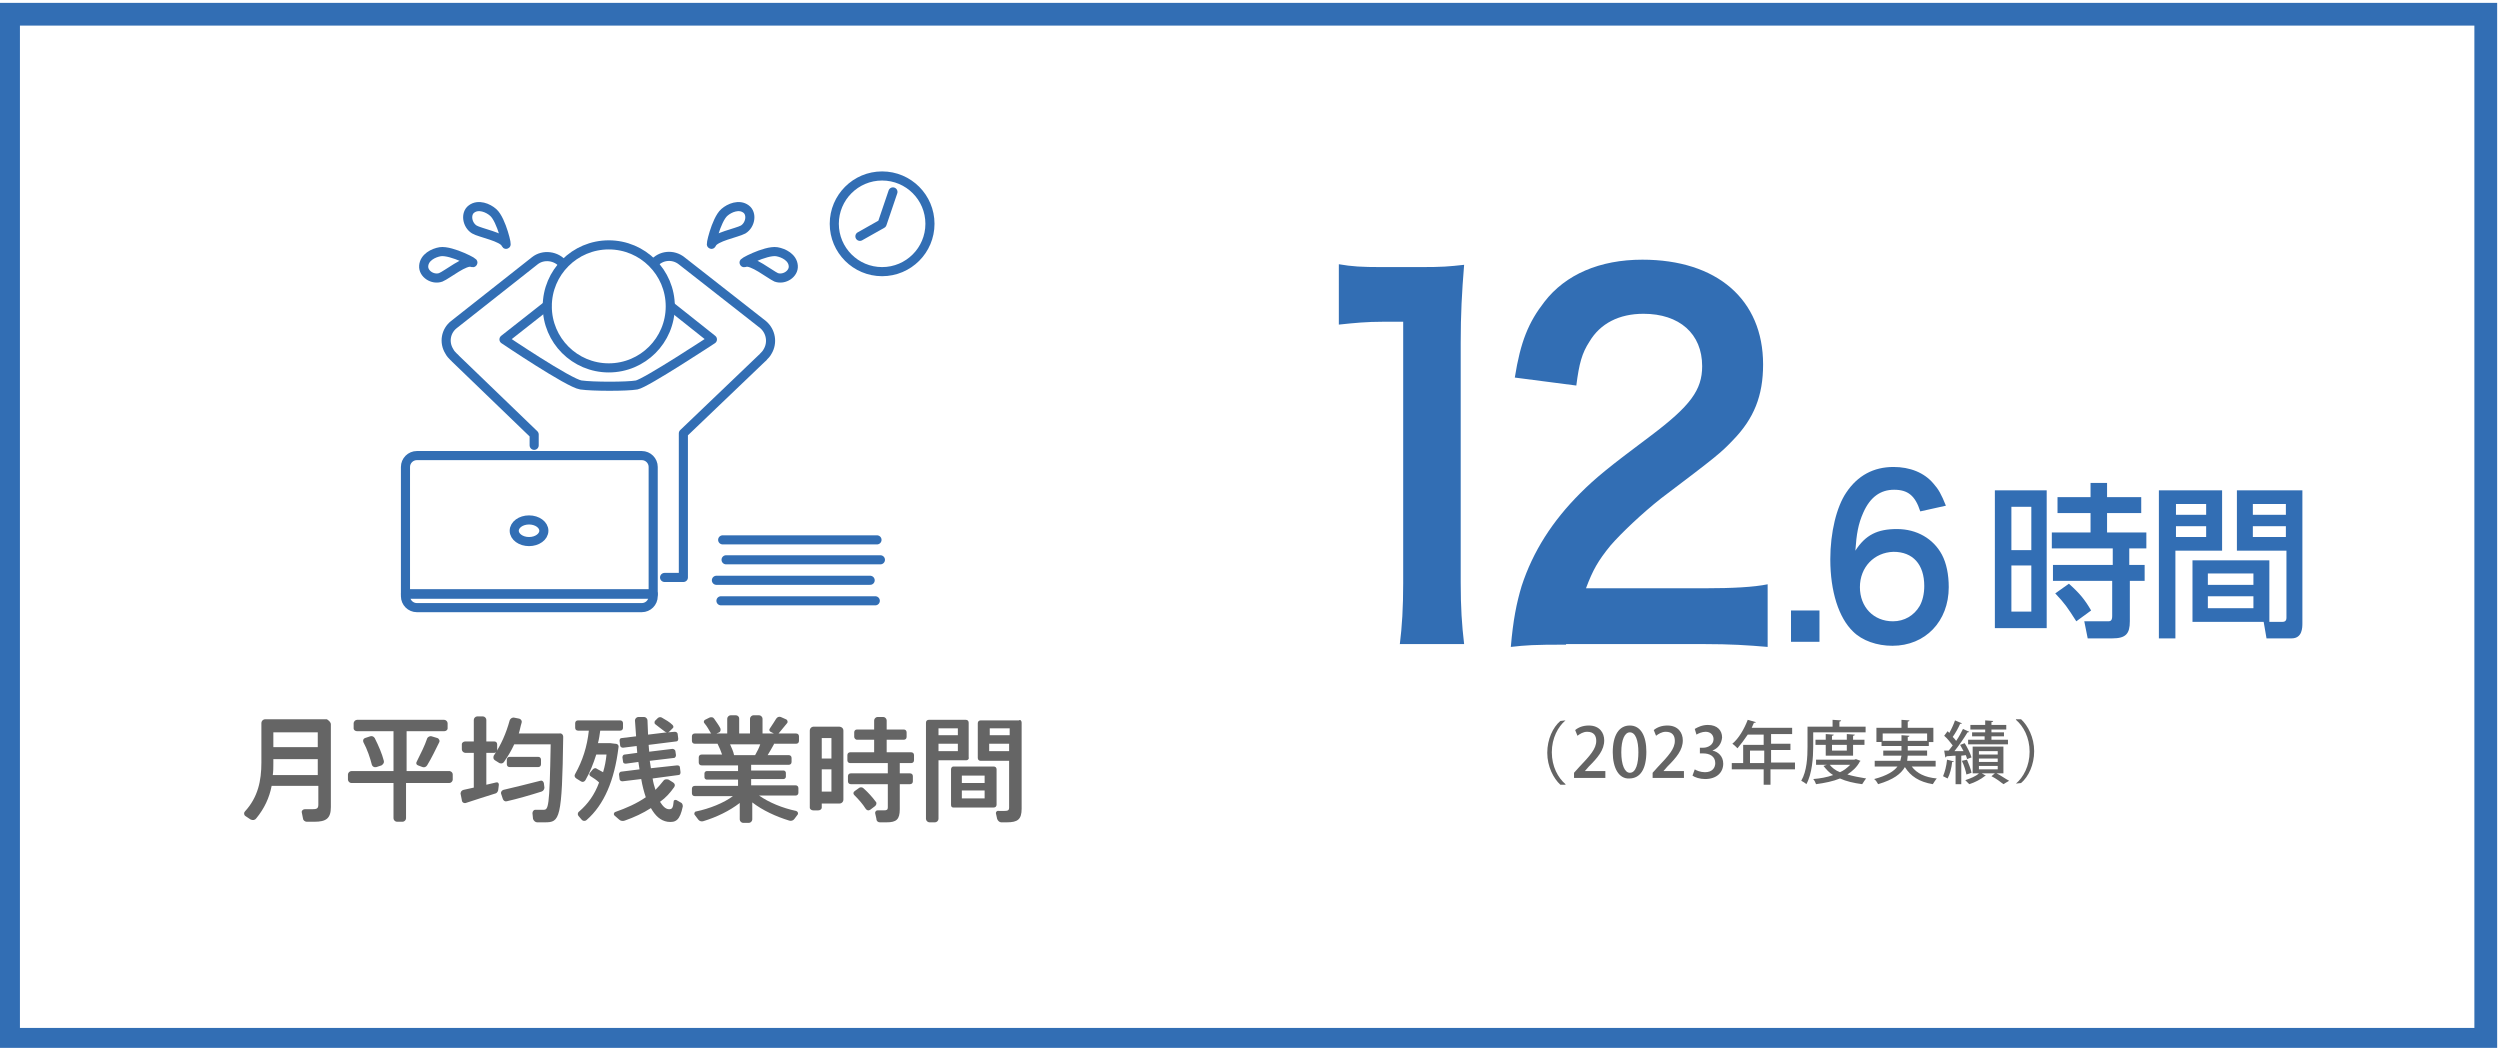 <?xml version="1.0" encoding="utf-8"?>
<!-- Generator: Adobe Illustrator 28.3.0, SVG Export Plug-In . SVG Version: 6.00 Build 0)  -->
<svg version="1.1" id="_レイヤー_2" xmlns="http://www.w3.org/2000/svg" xmlns:xlink="http://www.w3.org/1999/xlink" x="0px"
	 y="0px" width="439px" height="184px" viewBox="0 0 439 184" style="enable-background:new 0 0 439 184;" xml:space="preserve">
<style type="text/css">
	.st0{fill:#656565;}
	.st1{fill:none;stroke:#326EB4;stroke-width:1.6;stroke-linecap:round;stroke-linejoin:round;stroke-miterlimit:10;}
	.st2{fill:none;stroke:#326EB4;stroke-width:1.6;stroke-linecap:round;stroke-linejoin:round;stroke-miterlimit:10;}
	.st3{fill:none;stroke:#326EB4;stroke-width:1.6;stroke-miterlimit:10;}
	.st4{fill:none;stroke:#326EB4;stroke-width:4;stroke-miterlimit:10;}
	.st5{fill:#326EB4;}
	.st6{fill:#646464;}
</style>
<g>
	<g>
		<path class="st0" d="M58.1,127.2v14.5c0,2-0.8,2.6-2.9,2.6c-0.4,0-0.9,0-1.3,0c-0.4,0-0.7-0.3-0.7-0.6l-0.2-1
			c-0.1-0.3,0.2-0.6,0.5-0.6c0.4,0,0.9,0,1.3,0c0.8,0,1.1-0.1,1.1-0.8V138h-8.2c-0.4,2.1-1.3,4-2.7,5.7c-0.2,0.3-0.6,0.4-1,0.2
			l-0.9-0.6c-0.3-0.2-0.3-0.6-0.1-0.8c2.3-2.5,2.9-5.4,2.9-8.6V127c0-0.4,0.3-0.7,0.7-0.7h10.8C57.7,126.5,58.1,126.8,58.1,127.2z
			 M55.8,136.1v-2.8H48v0.8c0,0.7,0,1.3-0.1,2H55.8z M48,128.6v2.6h7.8v-2.6H48z"/>
		<path class="st0" d="M79.5,136v0.9c0,0.3-0.3,0.6-0.6,0.6h-7.6v6.2c0,0.3-0.3,0.6-0.6,0.6h-1c-0.3,0-0.6-0.3-0.6-0.6v-6.2h-7.4
			c-0.3,0-0.6-0.3-0.6-0.6V136c0-0.3,0.3-0.6,0.6-0.6h7.4v-7h-6.4c-0.3,0-0.6-0.2-0.6-0.5V127c0-0.3,0.3-0.6,0.6-0.6H78
			c0.3,0,0.6,0.3,0.6,0.6v0.9c0,0.3-0.3,0.5-0.6,0.5h-6.6v7H79C79.3,135.5,79.5,135.7,79.5,136z M65.3,134.3c-0.3-1.2-0.8-2.7-1.5-4
			c-0.1-0.3,0-0.6,0.3-0.7l0.9-0.3c0.3-0.1,0.6,0,0.8,0.3c0.7,1.4,1.3,2.8,1.6,4c0.1,0.3-0.1,0.6-0.4,0.8l-0.9,0.3
			C65.7,134.8,65.4,134.6,65.3,134.3z M76.8,129.6c0.3,0.1,0.5,0.5,0.3,0.8c-0.6,1.2-1.3,2.7-2.1,4c-0.2,0.3-0.5,0.4-0.8,0.3
			l-0.8-0.3c-0.3-0.1-0.4-0.4-0.2-0.7c0.7-1.4,1.4-2.8,1.8-4c0.1-0.3,0.5-0.5,0.8-0.4L76.8,129.6z"/>
		<path class="st0" d="M87.5,138.6c0,0.3-0.2,0.6-0.4,0.7c-1.6,0.5-3.8,1.2-5.3,1.7c-0.3,0.1-0.7-0.1-0.7-0.5l-0.2-1
			c-0.1-0.3,0.1-0.7,0.5-0.8l1.8-0.4v-6.1h-1.5c-0.3,0-0.6-0.3-0.6-0.6v-0.9c0-0.3,0.3-0.5,0.6-0.5h1.5v-3.8c0-0.3,0.3-0.6,0.6-0.6
			h1c0.3,0,0.6,0.3,0.6,0.6v3.8h1.4c0.3,0,0.5,0.2,0.5,0.5v0.9c0,0.3-0.2,0.6-0.5,0.6h-1.4v5.6l1.7-0.4c0.3-0.1,0.5,0.1,0.5,0.4
			L87.5,138.6z M98.9,129.4c-0.2,14.5-0.6,15-3.2,15c-0.4,0-0.9,0-1.4,0c-0.3,0-0.6-0.3-0.7-0.6l-0.1-1c0-0.3,0.2-0.6,0.5-0.6
			c0.5,0,1,0,1.4,0c0.9,0,1.1-0.2,1.3-11.5h-6.4c-0.5,1.1-1.1,2.1-1.8,3.1c-0.2,0.3-0.5,0.3-0.8,0.2l-0.8-0.5
			c-0.3-0.2-0.3-0.5-0.2-0.8c1.3-1.9,2.2-4,2.8-6.2c0.1-0.3,0.4-0.5,0.7-0.5l1,0.2c0.3,0.1,0.5,0.4,0.4,0.7
			c-0.2,0.6-0.3,1.3-0.5,1.9h7.1C98.6,128.7,98.9,129,98.9,129.4z M95.1,139c-1.9,0.6-4.3,1.3-6.1,1.7c-0.3,0.1-0.6-0.1-0.7-0.4
			l-0.3-0.9c-0.1-0.3,0.1-0.6,0.4-0.7c1.8-0.4,4.5-1.1,6.5-1.6c0.3-0.1,0.5,0.1,0.6,0.4l0.1,0.8C95.6,138.6,95.4,138.9,95.1,139z
			 M89.5,134.7c-0.3,0-0.5-0.2-0.5-0.5v-0.8c0-0.3,0.2-0.5,0.5-0.5h5c0.3,0,0.5,0.2,0.5,0.5v0.8c0,0.3-0.2,0.5-0.5,0.5H89.5z"/>
		<path class="st0" d="M108.6,131.3c-0.7,5.7-2.5,10-5.6,12.7c-0.2,0.2-0.6,0.2-0.8,0l-0.6-0.7c-0.2-0.2-0.2-0.6,0.1-0.8
			c1.5-1.3,2.7-2.9,3.5-5.1c-0.4-0.4-1-0.8-1.5-1.1c-0.2-0.1-0.3-0.4-0.1-0.6l0.5-0.6c0.2-0.2,0.5-0.3,0.7-0.1l1.1,0.6
			c0.3-1,0.5-2,0.6-3.1h-1.8c-0.5,1.6-1.1,3.1-1.9,4.5c-0.2,0.3-0.5,0.4-0.8,0.2l-0.8-0.5c-0.3-0.2-0.4-0.5-0.2-0.8
			c1.3-2.3,2.1-4.8,2.4-7.6h-1.9c-0.3,0-0.5-0.2-0.5-0.5V127c0-0.3,0.2-0.5,0.5-0.5h7.4c0.3,0,0.5,0.2,0.5,0.5v0.8
			c0,0.3-0.2,0.5-0.5,0.5h-3.5c-0.1,0.7-0.2,1.5-0.4,2.2h2.2l0.8,0.1C108.5,130.6,108.7,130.9,108.6,131.3z M119.9,141.6
			c-0.5,2.4-1.2,2.9-2.7,2.7c-1.2-0.2-2.1-1-2.9-2.4c-1.4,0.9-2.9,1.6-4.6,2.2c-0.3,0.1-0.7,0.1-1-0.2l-0.8-0.7
			c-0.2-0.2-0.1-0.5,0.1-0.6c2-0.7,3.8-1.5,5.4-2.6c-0.3-0.9-0.6-2-0.8-3.2l-3.3,0.4c-0.3,0-0.5-0.2-0.5-0.4l-0.1-0.8
			c0-0.3,0.2-0.5,0.4-0.5l3.2-0.4l-0.2-1.3l-2.2,0.3c-0.3,0-0.5-0.1-0.5-0.4l-0.1-0.7c0-0.2,0.1-0.5,0.4-0.5l2.2-0.3l-0.1-1.2
			l-2.4,0.3c-0.3,0-0.5-0.2-0.5-0.4l-0.1-0.8c0-0.3,0.1-0.5,0.4-0.5l2.5-0.3l-0.2-2.8c0-0.3,0.3-0.6,0.6-0.6h1
			c0.3,0,0.6,0.3,0.6,0.6l0.1,2.5l3.3-0.4c-0.1,0-0.2-0.1-0.3-0.1c-0.5-0.4-1.1-0.8-1.7-1.3c-0.2-0.1-0.2-0.4-0.1-0.6l0.5-0.5
			c0.2-0.2,0.5-0.2,0.7-0.1c0.7,0.4,1.4,0.8,1.9,1.3c0.2,0.2,0.2,0.5,0,0.6l-0.6,0.6l-0.2,0.1l1.2-0.1c0.3,0,0.5,0.2,0.5,0.4
			l0.1,0.8c0,0.3-0.1,0.5-0.4,0.5l-4.8,0.6l0.1,1.2l4.1-0.5c0.2,0,0.5,0.2,0.5,0.4l0.1,0.7c0,0.2-0.1,0.5-0.4,0.5l-4.2,0.5l0.2,1.3
			l4.6-0.5c0.3,0,0.5,0.1,0.5,0.4l0.1,0.8c0,0.3-0.1,0.5-0.4,0.5l-4.5,0.6c0.1,0.7,0.3,1.4,0.5,2c0.5-0.5,1-1.1,1.4-1.6
			c0.2-0.3,0.6-0.3,0.9-0.2l0.8,0.5c0.3,0.2,0.4,0.5,0.2,0.8c-0.7,1-1.5,1.9-2.5,2.6c0.5,0.8,1,1.3,1.6,1.3c0.5,0,0.7-0.2,0.8-1.4
			c0-0.2,0.3-0.3,0.5-0.2l0.7,0.4C119.8,141,119.9,141.3,119.9,141.6z"/>
		<path class="st0" d="M135.9,130.7c-0.3,0.6-0.7,1.2-1.1,1.9h3.7c0.3,0,0.5,0.2,0.5,0.5v0.7c0,0.3-0.2,0.5-0.5,0.5h-6.6v1h5.7
			c0.2,0,0.4,0.2,0.4,0.4v0.7c0,0.2-0.2,0.4-0.4,0.4h-5.7v1.1h7.8c0.3,0,0.5,0.2,0.5,0.5v0.8c0,0.3-0.2,0.5-0.5,0.5h-6.4
			c1.7,1.2,4.1,2.2,6.5,2.7c0.3,0.1,0.4,0.4,0.3,0.6l-0.6,0.8c-0.2,0.3-0.6,0.4-0.9,0.3c-2.3-0.7-4.7-1.8-6.5-3.2v3
			c0,0.3-0.3,0.6-0.6,0.6h-1c-0.3,0-0.6-0.3-0.6-0.6V141c-1.8,1.4-4.1,2.5-6.4,3.2c-0.3,0.1-0.7,0-0.9-0.3l-0.6-0.8
			c-0.2-0.2,0-0.6,0.2-0.6c2.4-0.5,4.9-1.5,6.5-2.7H122c-0.3,0-0.5-0.2-0.5-0.5v-0.8c0-0.3,0.2-0.5,0.5-0.5h7.6v-1.1h-5.5
			c-0.2,0-0.4-0.2-0.4-0.4v-0.7c0-0.2,0.2-0.4,0.4-0.4h5.5v-1h-6.4c-0.3,0-0.5-0.2-0.5-0.5V133c0-0.3,0.2-0.5,0.5-0.5h3.6
			c-0.2-0.6-0.5-1.3-0.8-1.9h-4c-0.3,0-0.5-0.2-0.5-0.5v-0.8c0-0.3,0.2-0.5,0.5-0.5h2.9l-0.1-0.1c-0.3-0.5-0.6-1.1-1.1-1.7
			c-0.2-0.2-0.1-0.5,0.1-0.6l0.8-0.4c0.3-0.1,0.6-0.1,0.8,0.2c0.4,0.6,0.8,1.1,1.1,1.7c0.1,0.3,0,0.6-0.2,0.7l-0.5,0.2h1.9v-2.6
			c0-0.3,0.3-0.6,0.6-0.6h0.9c0.3,0,0.6,0.2,0.6,0.6v2.6h1.9v-2.6c0-0.3,0.3-0.6,0.6-0.6h1c0.3,0,0.6,0.3,0.6,0.6v2.6h2l-0.6-0.3
			c-0.2-0.1-0.3-0.4-0.1-0.6c0.4-0.6,0.8-1.2,1.1-1.7c0.2-0.3,0.5-0.4,0.8-0.3l0.9,0.4c0.3,0.1,0.4,0.5,0.2,0.7
			c-0.4,0.5-0.9,1.1-1.4,1.7l-0.1,0.1h3.1c0.3,0,0.5,0.2,0.5,0.5v0.8c0,0.3-0.2,0.5-0.5,0.5h-3.9V130.7z M133.5,130.7h-5.3
			c0.3,0.7,0.6,1.3,0.7,1.9h3.7C133,131.9,133.3,131.3,133.5,130.7z"/>
		<path class="st0" d="M148.1,128.3v12.1c0,0.4-0.3,0.7-0.7,0.7h-3.1v0.7c0,0.3-0.3,0.5-0.6,0.5h-0.9c-0.3,0-0.6-0.2-0.6-0.5v-13.5
			c0-0.4,0.3-0.7,0.7-0.7h4.4C147.8,127.6,148.1,127.9,148.1,128.3z M144.3,129.6v3.6h1.7v-3.6H144.3z M146,139v-3.9h-1.7v3.9H146z
			 M158,134v1.8h1.8c0.3,0,0.5,0.2,0.5,0.5v0.9c0,0.3-0.2,0.5-0.5,0.5H158v4.4c0,1.8-0.6,2.3-2.3,2.3c-0.4,0-0.8,0-1.2,0
			c-0.3,0-0.6-0.2-0.6-0.6l-0.2-0.9c-0.1-0.3,0.1-0.6,0.4-0.6c0.3,0,0.7,0,1.1,0c0.5,0,0.7-0.1,0.7-0.5v-4.1h-6.5
			c-0.3,0-0.5-0.2-0.5-0.5v-0.9c0-0.3,0.2-0.5,0.5-0.5h6.5V134h-6.6c-0.3,0-0.5-0.2-0.5-0.5v-0.9c0-0.3,0.2-0.5,0.5-0.5h4.2v-2.2h-3
			c-0.3,0-0.5-0.3-0.5-0.5v-0.8c0-0.3,0.2-0.5,0.5-0.5h3v-1.6c0-0.3,0.3-0.6,0.6-0.6h1c0.3,0,0.6,0.3,0.6,0.6v1.6h3
			c0.3,0,0.5,0.2,0.5,0.5v0.8c0,0.3-0.2,0.5-0.5,0.5h-3v2.2h4.3c0.3,0,0.5,0.2,0.5,0.5v0.9c0,0.3-0.2,0.5-0.5,0.5H158z M153.6,141.6
			l-0.8,0.6c-0.3,0.2-0.6,0.1-0.8-0.2c-0.5-0.8-1.2-1.6-2-2.4c-0.2-0.2-0.2-0.5,0.1-0.7l0.7-0.5c0.2-0.2,0.6-0.2,0.8,0
			c0.9,0.8,1.6,1.6,2.2,2.4C154,141,153.9,141.4,153.6,141.6z"/>
		<path class="st0" d="M169.7,133.5h-4.9v10.3c0,0.3-0.3,0.6-0.6,0.6h-1c-0.3,0-0.6-0.3-0.6-0.6v-16.9c0-0.3,0.2-0.5,0.5-0.5h6.5
			c0.3,0,0.5,0.2,0.5,0.5v6.1C170.2,133.2,170,133.5,169.7,133.5z M164.8,127.9v1.2h3.4v-1.2C168.2,127.9,164.8,127.9,164.8,127.9z
			 M168.2,131.9v-1.3h-3.4v1.3H168.2z M175,141.3c0,0.3-0.2,0.5-0.5,0.5h-7.1c-0.3,0-0.4-0.2-0.4-0.5v-6.2c0-0.3,0.2-0.5,0.4-0.5
			h7.1c0.3,0,0.5,0.2,0.5,0.5V141.3z M172.9,136.2h-4v1.3h4V136.2z M172.9,138.8h-4v1.4h4V138.8z M179.4,126.9V142
			c0,1.9-0.7,2.4-2.6,2.4h-1c-0.3,0-0.6-0.3-0.7-0.6l-0.2-0.9c-0.1-0.3,0.2-0.6,0.5-0.5c0.3,0,0.7,0,0.9,0c0.7,0,0.9-0.1,0.9-0.6
			v-8.2h-5c-0.3,0-0.5-0.2-0.5-0.5V127c0-0.3,0.2-0.5,0.5-0.5h6.7C179.2,126.3,179.4,126.6,179.4,126.9z M173.8,127.9v1.2h3.5v-1.2
			C177.3,127.9,173.8,127.9,173.8,127.9z M177.2,131.9v-1.3h-3.5v1.3H177.2z"/>
	</g>
</g>
<g>
	<line class="st1" x1="126.9" y1="94.8" x2="154" y2="94.8"/>
	<line class="st1" x1="127.5" y1="98.3" x2="154.6" y2="98.3"/>
	<line class="st1" x1="126.6" y1="105.5" x2="153.7" y2="105.5"/>
	<line class="st1" x1="125.8" y1="101.9" x2="152.8" y2="101.9"/>
	<ellipse class="st2" cx="154.9" cy="39.3" rx="8.4" ry="8.4"/>
	<polyline class="st1" points="156.8,33.7 154.9,39.3 151,41.5 	"/>
	<g>
		<path class="st1" d="M114.7,104.3H71.2V82c0-1.1,0.9-2,2-2h39.5c1.1,0,2,0.9,2,2V104.3z"/>
		<path class="st1" d="M114.7,104.3H71.2v0.4c0,1.1,0.9,2,2,2h39.5c1.1,0,2-0.9,2-2V104.3z"/>
		<ellipse class="st3" cx="92.9" cy="93.2" rx="2.6" ry="1.9"/>
		<g>
			<g>
				<circle class="st1" cx="106.9" cy="53.8" r="10.8"/>
				<path class="st1" d="M117.8,53.8l7.3,5.8c0,0-11.7,7.7-13.3,8c-1.7,0.3-7.7,0.3-9.8,0c-2.1-0.3-13.5-8-13.5-8l7.5-5.9"/>
				<path class="st1" d="M116.7,101.4h3.3V76.1l13.8-13.2c0.1-0.1,0.2-0.1,0.2-0.2c0.3-0.3,0.6-0.6,0.8-1c0.9-1.5,0.6-3.5-0.8-4.7
					l-14.3-11.2c-1.5-1.2-3.7-1-4.9,0.5"/>
				<path class="st1" d="M98.9,46.4c-1.2-1.5-3.5-1.8-5-0.6L79.7,57c-1.4,1.1-1.8,3.1-0.8,4.7c0.2,0.4,0.5,0.7,0.8,1
					c0.1,0.1,0.2,0.1,0.2,0.2l13.9,13.4v1.9"/>
			</g>
			<g>
				<path class="st1" d="M88.8,42.8c0.4,0.9-0.7-4.2-2.2-5.5c-0.9-0.8-2.6-1.5-3.8-0.6c-1.1,0.8-0.8,2.8,0.5,3.6
					C84.3,40.9,88.3,41.6,88.8,42.8z"/>
				<path class="st1" d="M82.9,46.1c1,0.3-3.6-2.2-5.6-1.9c-1.2,0.2-2.8,1-2.9,2.5c-0.1,1.4,1.6,2.5,3,2
					C78.6,48.2,81.7,45.6,82.9,46.1z"/>
			</g>
			<g>
				<path class="st1" d="M125,42.8c-0.4,0.9,0.7-4.2,2.2-5.5c0.9-0.8,2.6-1.5,3.8-0.6c1.1,0.8,0.8,2.8-0.5,3.6
					C129.4,40.9,125.5,41.6,125,42.8z"/>
				<path class="st1" d="M130.8,46.1c-1,0.3,3.6-2.2,5.6-1.9c1.2,0.2,2.8,1,2.9,2.5c0.1,1.4-1.6,2.5-3,2
					C135.2,48.2,132,45.6,130.8,46.1z"/>
			</g>
		</g>
	</g>
</g>
<rect x="1.5" y="2.5" class="st4" width="435" height="180"/>
<path class="st5" d="M359.4,86.1v24.2h-9.1V86.1H359.4z M356.7,89h-3.5v7.6h3.5V89z M356.7,99.3h-3.5v8.1h3.5V99.3z M374,109.1
	c0,2.2-0.7,3-3.1,3h-4.3l-0.6-3h4.1c0.4,0,0.8,0,0.8-0.9V102h-10.4v-2.8H371v-2.9h-10.7v-2.8h6.8v-3.4h-5.8v-2.8h5.8v-2.5h2.9v2.5h6
	v2.8h-6v3.4h6.9v2.8h-3v2.9h2.7v2.8H374V109.1z M364.6,109.1c-1.6-2.5-2-3.1-3.7-4.9l2.4-1.7c1.9,1.7,2.8,2.8,3.9,4.7L364.6,109.1z"
	/>
<path class="st5" d="M379.2,86.1h11v10.6H382v15.4h-2.9v-26H379.2z M382.1,88.5v1.9h5.3v-1.9H382.1z M382.1,92.4v1.9h5.3v-1.9H382.1
	z M398.5,98.4v10.8H385V98.4H398.5z M387.7,100.7v2h8v-2H387.7z M387.7,104.7v2.1h8v-2.1H387.7z M401.4,96.7h-8.6V86.1h11.5v23.3
	c0,0.8,0,2.7-1.9,2.7H398l-0.5-2.9h3.3c0.3,0,0.7-0.1,0.7-0.7V96.7H401.4z M395.6,88.5v1.9h5.8v-1.9H395.6z M395.6,92.4v1.9h5.8
	v-1.9H395.6z"/>
<g>
	<g>
		<path class="st6" d="M274.9,126.5c-1.3,1.1-2.4,3.1-2.4,5.6c0,2.5,1.1,4.5,2.4,5.6v0.1H274c-1.2-1.1-2.3-3.2-2.3-5.6
			s1-4.5,2.3-5.6L274.9,126.5L274.9,126.5z"/>
		<path class="st6" d="M281.9,136.6h-5.5v-0.9l0.9-1c1.9-2,3-3.2,3-4.6c0-0.9-0.4-1.6-1.6-1.6c-0.7,0-1.3,0.4-1.7,0.7l-0.4-1
			c0.6-0.5,1.4-0.8,2.4-0.8c1.9,0,2.7,1.3,2.7,2.6c0,1.7-1.1,3-2.7,4.6l-0.7,0.8v0h3.6V136.6z"/>
		<path class="st6" d="M283.2,132.1c0-3,1.1-4.7,3-4.7c1.9,0,2.9,1.8,2.9,4.6c0,3.1-1.1,4.7-3,4.7
			C284.3,136.8,283.2,134.9,283.2,132.1z M287.7,132.1c0-2.1-0.5-3.5-1.5-3.5c-0.9,0-1.5,1.3-1.5,3.5c0,2.2,0.6,3.6,1.5,3.6
			C287.3,135.7,287.7,134,287.7,132.1z"/>
		<path class="st6" d="M295.7,136.6h-5.5v-0.9l0.9-1c1.9-2,3-3.2,3-4.6c0-0.9-0.4-1.6-1.6-1.6c-0.7,0-1.3,0.4-1.7,0.7l-0.4-1
			c0.6-0.5,1.4-0.8,2.4-0.8c1.9,0,2.7,1.3,2.7,2.6c0,1.7-1.1,3-2.7,4.6l-0.7,0.8v0h3.6V136.6z"/>
		<path class="st6" d="M300.7,131.8c1,0.2,1.9,1,1.9,2.3c0,1.5-1.1,2.7-3.2,2.7c-0.9,0-1.8-0.3-2.2-0.6l0.4-1.1
			c0.3,0.2,1,0.5,1.8,0.5c1.3,0,1.8-0.8,1.8-1.6c0-1.2-1-1.7-2.1-1.7h-0.6v-1h0.6c0.8,0,1.8-0.5,1.8-1.5c0-0.7-0.5-1.3-1.4-1.3
			c-0.6,0-1.3,0.3-1.6,0.5l-0.3-1c0.5-0.3,1.3-0.7,2.3-0.7c1.7,0,2.5,1,2.5,2.2C302.3,130.6,301.7,131.4,300.7,131.8L300.7,131.8z"
			/>
		<path class="st6" d="M315.2,134v1.1h-4.3v2.7h-1.2v-2.7h-5.6V134h2v-3.2h3.6V129h-2.8c-0.6,0.9-1.2,1.7-1.8,2.4
			c-0.2-0.2-0.6-0.6-0.9-0.8c1.1-0.9,2.1-2.6,2.7-4.2l1.4,0.4c0,0.1-0.1,0.2-0.3,0.1c-0.1,0.3-0.3,0.6-0.4,0.9h7.1v1.1h-3.7v1.7h3.4
			v1.1h-3.4v2.2H315.2z M307.3,134h2.5v-2.2h-2.5V134z"/>
		<path class="st6" d="M318.4,128.7v2.4c0,1.9-0.2,4.8-1.2,6.6c-0.2-0.2-0.7-0.5-0.9-0.6c1-1.7,1.1-4.2,1.1-6v-3.5h4.4v-1.2l1.5,0.1
			c0,0.1-0.1,0.2-0.3,0.2v0.9h4.6v1H318.4z M325.9,133.3l0.8,0.3c0,0.1-0.1,0.1-0.1,0.1c-0.5,1-1.3,1.7-2.2,2.3
			c1,0.3,2.1,0.5,3.3,0.7c-0.2,0.2-0.5,0.7-0.7,1c-1.5-0.2-2.8-0.5-3.9-1c-1.2,0.5-2.7,0.8-4.2,1c-0.1-0.3-0.3-0.7-0.5-0.9
			c1.2-0.1,2.4-0.3,3.5-0.7c-0.7-0.4-1.2-1-1.7-1.6l0.6-0.2h-1.9v-0.9h6.7L325.9,133.3z M325.4,132.7h-4.8v-1.9h-1.8v-0.9h1.8v-1
			l1.4,0.1c0,0.1-0.1,0.2-0.3,0.2v0.7h2.6v-1l1.4,0.1c0,0.1-0.1,0.2-0.3,0.2v0.7h2v0.9h-2V132.7z M321.3,134.3c0.4,0.5,1,1,1.8,1.3
			c0.7-0.3,1.3-0.8,1.8-1.3H321.3z M324.3,130.8h-2.6v1h2.6V130.8z"/>
		<path class="st6" d="M339.9,134.6h-4.2c0.9,1.2,2.3,1.9,4.4,2.1c-0.2,0.2-0.5,0.7-0.7,1c-2.4-0.4-3.9-1.4-4.9-3
			c-0.7,1.2-2,2.2-4.7,3c-0.1-0.2-0.4-0.7-0.7-0.9c2.3-0.6,3.5-1.4,4.1-2.2h-4v-1h4.5c0.1-0.3,0.1-0.6,0.2-0.9h-3.2v-0.9h3.2v-0.8
			h-3.5v-0.7h-0.9v-2.5h4.4v-1.4l1.4,0.1c0,0.1-0.1,0.2-0.3,0.2v1.1h4.5v2.5h-0.8v0.7H335v0.8h3.4v0.9H335c0,0.3-0.1,0.6-0.1,0.9h5
			V134.6z M330.6,130.1h3.3v-1l1.4,0.1c0,0.1-0.1,0.2-0.3,0.2v0.7h3.4v-1.3h-7.8V130.1z"/>
		<path class="st6" d="M343.1,133.7c0,0.1-0.1,0.1-0.3,0.1c-0.1,1-0.4,2.2-0.8,2.9c-0.2-0.1-0.6-0.3-0.8-0.4
			c0.3-0.7,0.6-1.8,0.7-2.9L343.1,133.7z M345.4,133.3c0-0.2-0.1-0.4-0.2-0.7l-0.8,0.1v5h-1v-5c-0.6,0-1.1,0.1-1.6,0.1
			c0,0.1-0.1,0.2-0.2,0.2l-0.2-1.2l0.8,0c0.2-0.3,0.5-0.6,0.7-0.9c-0.4-0.5-0.9-1.2-1.5-1.7l0.6-0.8c0.1,0.1,0.2,0.2,0.3,0.3
			c0.4-0.7,0.8-1.6,1-2.2l1.2,0.5c0,0.1-0.1,0.1-0.3,0.1c-0.3,0.7-0.8,1.6-1.3,2.3c0.2,0.2,0.4,0.4,0.6,0.7c0.5-0.7,0.9-1.5,1.2-2.1
			l1.1,0.5c-0.1,0.1-0.2,0.1-0.3,0.1c-0.6,1-1.5,2.3-2.3,3.3l1.6,0c-0.2-0.4-0.4-0.7-0.6-1.1l0.8-0.3c0.5,0.8,1,1.8,1.2,2.5
			L345.4,133.3z M345.4,133.4c0.3,0.7,0.7,1.7,0.8,2.3c-0.3,0.1-0.5,0.2-0.9,0.3c-0.1-0.6-0.4-1.6-0.8-2.4L345.4,133.4z
			 M351.9,135.8h-1.3c0.8,0.4,1.6,1,2.2,1.3l-1,0.6c-0.5-0.4-1.3-1-2.1-1.4l0.6-0.5H348l0.7,0.4c0,0-0.1,0.1-0.2,0.1
			c-0.6,0.5-1.7,1.1-2.7,1.4c-0.2-0.2-0.5-0.5-0.7-0.7c0.9-0.3,1.9-0.7,2.4-1.2h-1.1v-4.7h5.4V135.8z M348.6,128.6v-0.5H346v-0.8
			h2.6v-0.8l1.4,0.1c0,0.1-0.1,0.2-0.3,0.2v0.5h2.6v0.8h-2.6v0.5h2.2v0.7h-2.2v0.6h2.9v0.8h-7v-0.8h2.9v-0.6h-2.2v-0.7H348.6z
			 M347.5,131.9v0.6h3.3v-0.6H347.5z M347.5,133.2v0.6h3.3v-0.6H347.5z M347.5,134.5v0.6h3.3v-0.6H347.5z"/>
		<path class="st6" d="M354,137.6c1.3-1.1,2.4-3.1,2.4-5.6c0-2.5-1.1-4.5-2.4-5.6v-0.1h0.9c1.2,1.1,2.3,3.2,2.3,5.6s-1,4.5-2.3,5.6
			L354,137.6L354,137.6z"/>
	</g>
</g>
<g>
	<path class="st5" d="M245.8,113.2c0.4-3.2,0.6-6.5,0.6-10.8V56.5h-3.6c-2.8,0-4.9,0.2-7.7,0.5V46.4c2.3,0.4,4,0.5,7.5,0.5h6.9
		c3.8,0,4.9-0.1,7.6-0.4c-0.4,4.9-0.6,8.7-0.6,13.7v42.1c0,4.4,0.2,7.4,0.6,10.8H245.8z"/>
	<path class="st5" d="M275,113.2c-5.8,0-7,0.1-9.7,0.4c0.4-4.7,1-7.7,1.9-10.7c2-6.1,5.4-11.4,10.3-16.3c2.6-2.6,4.9-4.5,12.4-10.1
		c6.9-5.2,9-8,9-12.2c0-5.7-4-9.2-10.3-9.2c-4.3,0-7.6,1.7-9.5,4.9c-1.3,2-1.8,3.8-2.3,7.7L266,66.3c1-6.3,2.4-9.7,5.2-13.3
		c3.7-4.8,9.7-7.4,17.2-7.4c13.1,0,21.2,7,21.2,18.4c0,5.5-1.6,9.5-5.3,13.3c-2.1,2.2-2.8,2.8-12.6,10.2c-3.3,2.6-7,6.1-8.9,8.3
		c-2.2,2.7-3.1,4.3-4.3,7.5h21c4.7,0,8.5-0.2,10.9-0.7v11c-3.5-0.3-6.5-0.5-11.3-0.5H275z"/>
	<path class="st5" d="M314.5,112.7v-5.5h5v5.5H314.5z"/>
	<path class="st5" d="M337.2,89.8c-0.9-2.8-2.2-3.8-4.6-3.8s-4.2,1.3-5.4,4c-0.9,2-1.2,3.8-1.4,6.7c1.8-2.8,3.9-3.8,7.3-3.8
		c3.5,0,6.4,1.7,7.9,4.5c0.8,1.5,1.2,3.5,1.2,5.7c0,6-4.1,10.3-9.9,10.3c-2.7,0-5.3-0.9-6.9-2.5c-2.5-2.4-4-7-4-12.7
		c0-4.7,1.1-9.2,2.8-11.7c2-3,4.8-4.5,8.3-4.5c2.9,0,5.4,1,7,2.9c0.9,1,1.4,1.9,2.2,3.9L337.2,89.8z M326.6,103.1c0,3.5,2.4,6,5.8,6
		c2,0,3.7-1,4.7-2.7c0.5-0.9,0.8-2.1,0.8-3.5c0-3.8-2-6-5.4-6C329.1,97,326.6,99.6,326.6,103.1z"/>
</g>
</svg>
